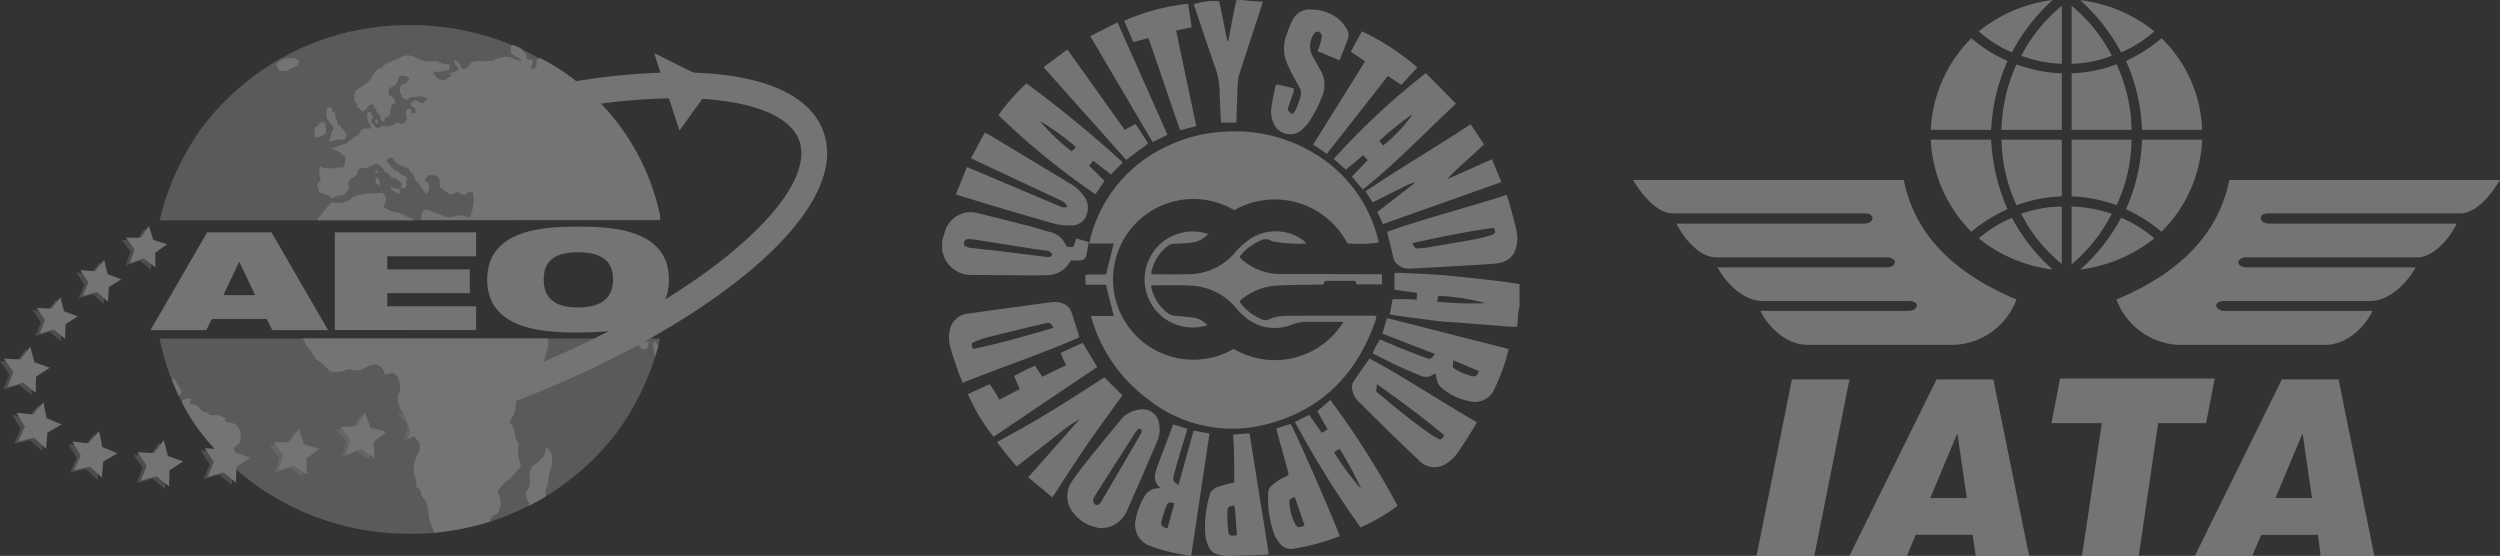 <svg xmlns="http://www.w3.org/2000/svg" viewBox="0 0 242.001 53.805"><rect x="0" y="0" width="242.001" height="53.805" fill="#333333" stroke="none"/><defs><clipPath id="a"><path d="M19.587 12.3a25.36 25.36 0 00-4.136 9.032l48.451-.01a24.731 24.731 0 00-3.338-8.193 25.452 25.452 0 00-20.887-10.7 24.966 24.966 0 00-20.09 9.871" fill="none"/></clipPath><clipPath id="b"><path d="M36.894 18.662c-.187.059-1.221.039-1.5.1s-1.123.128-1.31.384-.857.453-.886.492a3.716 3.716 0 01-.65-.03c-.059 0-.443.01-.512.01s-.118.2-.118.2a2 2 0 00-.4.4c-.128.226-.8 1.014-.8 1.014l.03.089h9.375l-.433-.236a1.033 1.033 0 01-.492-.256 2.609 2.609 0 00-.995-.286 3.942 3.942 0 01-.906-.394c-.246-.1-.158-.246-.069-.4a.778.778 0 00.128-.581c-.069-.167-.227-.5-.4-.5h-.062m.965-.492a.466.466 0 00.03.266c.128.03.256.03.325.128s.187.1.286.128.1.227.167.039.069-.217.03-.345.059-.089-.138-.128-.187-.03-.345-.059a2.816 2.816 0 00-.3-.079.128.128 0 00-.059.049m-1.487-.936c-.01.059 0 .187 0 .315s.01.226.138.266.286.315.246.039a.834.834 0 01-.01-.394c.01-.089-.059-.089-.118-.128-.039-.03-.138-.167-.207-.167-.02 0-.039.02-.049.069m-.039-.611c0 .138.089.138.089.138.069-.1.286-.158.089-.217-.089-.02-.128-.039-.148-.039-.039 0-.03.03-.03.118m-5.219-4.8a.608.608 0 00-.266.158c-.02.148-.02.246-.266.3s-.187.374-.079.473-.227.414.059.512a.974.974 0 00.719-.187c.148-.118.345-.1.286-.453a3.222 3.222 0 01-.059-.65c0-.089-.148-.158-.3-.158h-.094m5.3-.217c-.089.059-.158.089-.089.226s.227.246.227.128c.01-.345-.03-.433-.069-.433s-.069.079-.069.079m-4.619-1.216c-.138.079-.187.266-.207.64a.887.887 0 00.187.66c.1.128.7.719.532.857a.589.589 0 00-.266.492.652.652 0 01-.128.433c-.1.148.039.286.148.207a2.981 2.981 0 01.551-.187l.719.039.246-.453a1.238 1.238 0 00-.286-.453c-.187-.167-.394-.532-.473-.571s-.167.059-.167-.227-.246-.394-.207-.867c.01-.1-.059-.089-.118-.079s-.138.02-.138-.079c-.01-.374-.167-.433-.276-.433a.366.366 0 00-.118.02m-4.057-4.737a1.68 1.68 0 00-.551.187c-.1.059-.384.286-.384.286a1.12 1.12 0 00-.039.3c.02.059.059-.039.167.187s0 .227.187.246a3.575 3.575 0 00.414.02 1.1 1.1 0 00.374-.1c.1-.039.591-.305.591-.305s.345-.079.364-.246.148-.364 0-.414-.266-.187-.453-.187c-.1 0-.207-.01-.325-.01a2.211 2.211 0 00-.345.03m21.695-.876c.039.345-.079.414.66.778s.374.325.1.3a5.311 5.311 0 01-.837-.325 2.616 2.616 0 00-1.451.237c-.167.187-.64.128-.906.167-.1.01-.256 0-.433 0a1.929 1.929 0 00-.817.059c-.3.148-.473.591-.7.66s-.266-.02-.345-.02-.187-.4-.187-.4a.8.8 0 00-.414-.364c-.325-.128-.02.364.02.453s.187.167.246.226-.02.266-.02.266l-.286.118-.66.246.384.1-.286.187-.4.3h-.433l-.433-.286-.3-.374.079-.187.473.059 1.044-.207-.039-.512s-.433-.059-.532-.059a1.834 1.834 0 01-.394-.148l-.3-.118-.945.039a3.222 3.222 0 01-1-.364 1.557 1.557 0 00-1.024-.227 1.28 1.28 0 00-.65.246 2.778 2.778 0 00-.591.266c-.1.1-.679.226-.867.433a.9.9 0 01-.512.345c-.227.059-.611.66-.758.926a2.224 2.224 0 01-.492.532l-.571.364-.414.266a1.83 1.83 0 00-.138.492s.03.286.03.414 0 .158.128.286.059.039.118.384c.039.227.03.187.059.138a.072.072 0 01.079-.039c.128.03.039.059.217.246s.167.118.325.039.118-.069.3-.315.118-.138.286-.256.167-.039.276 0 .01.158.118.266a3.007 3.007 0 01.2.3c.118.158.039.128.118.246s.1.1.227.2.03.246.039.364.138.2.3.226.1-.217.118-.266a.2.2 0 01.207-.148c.128 0 .2-.039.276-.246a2.744 2.744 0 00.089-.5c.03-.158.01-.266.089-.345s.138-.217.325-.256 0-.167-.01-.217-.1-.227-.1-.266-.158-.089-.364-.276-.1-.167-.118-.355a.489.489 0 01.059-.3c.03-.089.118-.059.227-.148s.118-.069.315-.158.059-.128.148-.217.089-.128.128-.276a.741.741 0 00.039-.256c0-.069.128-.128.256-.167a1.226 1.226 0 01.423.01.455.455 0 01.384.3c.069.2-.256.069-.217.276s-.187.069-.453.217-.158.158-.167.217a1.522 1.522 0 00-.089.345.389.389 0 00.128.364c.158.187-.059.315.227.453s.118.089.256.118.227-.03.355-.167c.079-.089.059-.069.059-.049s0 .03.03.01a3.863 3.863 0 01.443-.059 3.186 3.186 0 01.414-.039 1.022 1.022 0 01.611.158c.315.158-.03.2-.2.394s-.286.01-.414-.01-.3-.217-.384-.217-.167.158-.355.226-.1.3-.03.355a.961.961 0 00.3.217c.118.03.1.138.118.325s-.217.158-.345.158-.089-.4-.128-.414-.384.03-.414.138a.837.837 0 00-.059.453c.039.226.039.118.069.325s-.069.325-.266.492-.473-.03-.473-.03a.547.547 0 00-.355.059 2.126 2.126 0 01-.423.2c-.187.069-.256.118-.374.1s-.3-.128-.394-.089a2.508 2.508 0 01-.512.217c-.158.01-.167-.059-.325-.256s-.217-.167-.276-.286a.358.358 0 01.069-.384c.1-.128.089-.227-.01-.266s-.1-.217-.1-.345-.217-.03-.325.069-.089.1-.059.286-.03.138 0 .266.059.374.2.473.128.187.158.355-.1.128-.345.128a1.074 1.074 0 00-.453.059c-.128.049-.286.345-.354.5s-.355.217-.473.3a4.175 4.175 0 00-.542.423.9.9 0 01-.512.266c-.1.01-.512.217-.906.3s-.187.089.256.286.345.246.473.3.158.138.3.256.069.128.069.325a1.466 1.466 0 01-.118.63c-.089.158-.158.128-.3.138h-.177a.484.484 0 00-.286.03 2.747 2.747 0 01-.886.039c-.473 0-.315-.069-.551-.128s-.138.069-.158.158a1.566 1.566 0 00-.03.473 2.842 2.842 0 00.089.325.522.522 0 01-.138.542c-.138.158-.217.286-.069.414s.039.158.069.384.01.2.167.2a1.046 1.046 0 01.423.128 1.067 1.067 0 00.286.089c.1.01.227.167.4.3s.167-.089.3-.167a1.073 1.073 0 01.473-.1 1.213 1.213 0 00.384-.039c.039-.039.3-.3.423-.453s.01-.2.01-.394.01-.246.01-.384.059-.1.158-.256.069-.148.227-.167.138-.138.266-.167.217-.286.217-.345a.571.571 0 01.089-.3c.069-.138.217-.089.345-.128a.411.411 0 01.217-.02h.138c.148-.01.187.01.246-.069s.167-.069.394-.187.118-.1.315-.128.128 0 .355.118.118.118.286.227.138.217.256.384.187.128.364.246.158.059.227.256.138.1.423.158.1.148.227.2a.884.884 0 01.355.227c.158.158.01.167.01.3a1.376 1.376 0 01-.03.256l.315-.059c.158-.03.158-.118.2-.187a.325.325 0 000-.256c-.03-.089-.03-.286.059-.315s.069-.158-.039-.246a.816.816 0 00-.4-.217c-.128 0-.355-.3-.522-.414s-.158-.118-.256-.089-.246-.3-.62-.67.345-.611.443-.512.286.414.443.551a2.715 2.715 0 00.867.364c.512.187.158.3.5.522s.227.394.355.611a1.425 1.425 0 00.217.3 2.865 2.865 0 01.443.6c.089.227.2.118.325.364s.256.1.325-.059a1.841 1.841 0 00.069-.581c0-.118-.158-.276-.354-.4s.226-.571.315-.581.522 0 .6 0a1.92 1.92 0 01.384.2l.089.453-.03.2.069.315.325.256a2.887 2.887 0 01.522.364c.01.064.473 0 .473 0s.187-.1.2-.138.217-.03.217-.03l.207.2.423.069a3.926 3.926 0 01.473-.315c.039 0 .315.069.315.069a2.041 2.041 0 01.069.837 4.126 4.126 0 01-.3 1.438c-.187.325-.64-.01-.807-.059a4.684 4.684 0 00-.995.187 1.2 1.2 0 01-.67-.089 4.227 4.227 0 00-.758-.256c-.227-.059-.8-.364-.906-.364s-.384.03-.423.1-.246.3-.2.423a2.286 2.286 0 010 .453h23.2A22.314 22.314 0 0052.274 5.61c-.187.089-.394.227-.354.384a.491.491 0 01-.27.641.358.358 0 01-.055.019c-.325.118-.187-.207-.039-.532s-.167-.384-.433-.364-.1-.286-.187-.473a2.786 2.786 0 00-.581-.64 14.303 14.303 0 00-.709-.3c-.2.108-.217.256-.187.492" fill="none"/></clipPath><clipPath id="c"><path fill="none" d="M11.788 22.099h3.998v3.998h-3.998z"/></clipPath><clipPath id="d"><path fill="none" d="M7.386 25.388h3.949v4.028H7.386z"/></clipPath><clipPath id="e"><path fill="none" d="M3.161 28.993H7.13v4.028H3.161z"/></clipPath><clipPath id="f"><path fill="none" d="M0 33.779h4.422v4.481H0z"/></clipPath><clipPath id="g"><path fill="none" d="M1.201 39.165h4.363v4.5H1.201z"/></clipPath><clipPath id="h"><path fill="none" d="M6.598 41.952h4.363v4.5H6.598z"/></clipPath><clipPath id="i"><path fill="none" d="M12.92 42.839h4.422v4.481H12.92z"/></clipPath><clipPath id="j"><path fill="none" d="M19.42 42.474h4.412v4.481H19.42z"/></clipPath><clipPath id="k"><path fill="none" d="M26.077 41.736h4.461v4.441h-4.461z"/></clipPath><clipPath id="l"><path fill="none" d="M32.518 40.16h4.481v4.412h-4.481z"/></clipPath><clipPath id="m"><path fill="none" d="M38.476 38.545h4.491v4.402h-4.491z"/></clipPath><clipPath id="n"><path fill="none" d="M91.202.001h55.89v53.804h-55.89z"/></clipPath></defs><g opacity=".32"><path d="M54.449 10.646l-.463-2.462A63.312 63.312 0 0165.9 7l-.02 2.5a60.785 60.785 0 00-11.433 1.142" fill="#fff"/><g clip-path="url(#a)" opacity=".6"><path fill="#fff" d="M15.451 2.433h48.451v18.898H15.451z"/></g><path d="M63.9 32.764a25.365 25.365 0 01-4.134 9.036 25.017 25.017 0 01-20.1 9.868 25.466 25.466 0 01-20.887-10.7 24.513 24.513 0 01-3.338-8.19z" fill="#fff" opacity=".6"/><path d="M17.135 37.127c-.059-.079-.207-.364-.207-.364l-.335-.168c.217.591.453 1.172.709 1.733a3.142 3.142 0 00.286-.335c.02-.059-.059-.207-.059-.207s-.335-.581-.394-.66m5.652 3.911a7.283 7.283 0 01-.886-.227c-.246-.1-.039-.187-.02-.246a1.673 1.673 0 00-.739-.364 5.465 5.465 0 01-.778-.02c-.246-.039-.128-.207-.286-.246a1.985 1.985 0 01-.492-.118c-.059-.059-.453-.512-.453-.512l-.453-.187h-.3s.039-.246.079-.453-.286-.079-.286-.079l-.453.1-.089.286a17.888 17.888 0 001.182 2.009 23.224 23.224 0 003.033 3.555 3.55 3.55 0 00.315-.561 7.233 7.233 0 01.571-.7l.512-.453s.059-.611.079-.7a2.373 2.373 0 00-.128-.532 3.488 3.488 0 00-.4-.551m29.251-3.744c0-.079.414-1.329.433-1.408s.1-.6.118-.719.187-.62.207-.739.266-.926.266-.985-.01-.512-.02-.68H29.307l.02.069a2.3 2.3 0 01.286.512c.039.167.414.512.453.591s.325.551.325.551a2.074 2.074 0 00.345.374 4.283 4.283 0 01.778.65 4.328 4.328 0 00.512.492l.453.02a6.589 6.589 0 00.7-.1c.1-.039.591-.266.876-.148a1.618 1.618 0 00.778.059c.1-.02.64-.286.876-.394a1.643 1.643 0 01.7-.148 1.133 1.133 0 01.66.473c.246.384.02.532.4.453s.492-.187.758 0a1.068 1.068 0 01.364.453s.128.7.128.8a.827.827 0 01-.079.571 1.135 1.135 0 00-.148.65 2.651 2.651 0 00.167.571c.039.1.059.414.158.453s.118.128.266.374a4.829 4.829 0 01.3.7 3.742 3.742 0 00.3.778c.187.325.364.65.414.719s.492.453.512.611a4.065 4.065 0 01.02.68c-.02.1-.325.611-.364.719a4.408 4.408 0 00-.227.837c.02.118.039.758.079.886l.207.66s-.167.394.138.571.266.473.325.66a3.033 3.033 0 00.414.591c.039.059.227.739.227.739s.167 1.29.207 1.349a4.448 4.448 0 01.325.758 1.986 1.986 0 01.03.217 25.918 25.918 0 005.426-1.073V50.4l.286-.512.325-.1s.227-.167.246-.226.079-.345.079-.345l.138-.4-.118-.758-.138-.246-.02-.364.571-.679a4.84 4.84 0 00.68-.512c.1-.128.611-.7.611-.7l.345-.414-.246-.945s-.039-.7-.02-.758.079-.512-.02-.591a.94.94 0 01-.226-.453c0-.1-.128-.66-.128-.66a2.622 2.622 0 00-.187-.552 2.685 2.685 0 01-.266-.345s.325-.571.364-.62a3.306 3.306 0 00.227-.817c0-.187.02-.571.02-.571a3.528 3.528 0 00.571-.4c.03-.089 1.526-1.054 1.526-1.133m1.408 6.77c.03-.118-.256-.394-.256-.483s-.315-.227-.315-.227l-.2.768-.512.542-.68.512s-.2.453-.227.542a2.168 2.168 0 00.03.483l.029.6-.118.423-.286.423v.483s.2.345.256.453a.99.99 0 01.059.345v.01a23.041 23.041 0 001.605-.886c-.01-.207-.02-.463-.02-.571a2.443 2.443 0 01.256-.68s.029-.65.059-.768.2-.68.227-.8.118-.423.118-.423a5.492 5.492 0 01-.03-.748m10.05-10.919c-.059-.2-.138 0-.226.03s0 .423 0 .512c0 .069.118.63.158.817.108-.354.217-.7.315-1.054a.563.563 0 01-.246-.3m-1.79.133l.315.424.483.148.256-.315v-.423l-.542-.148z" fill="#fff"/><g clip-path="url(#b)"><path fill="#fff" d="M26.747 4.382h37.156V21.33H26.747z"/></g><path d="M41.794 41.568l-.709-2.4c1.97-.581 3.959-1.241 5.928-1.95C56.359 33.84 64.69 29.4 70.471 24.711c5.357-4.343 7.868-8.39 6.894-11.1-.926-2.57-5.111-4.067-11.483-4.116L65.9 7c7.7.059 12.477 2.048 13.817 5.771 1.379 3.821-1.339 8.755-7.672 13.9-6 4.865-14.585 9.454-24.186 12.92a120.151 120.151 0 01-6.066 1.989" fill="#fff"/><path d="M65.773 12.641l-2.452-7.5L69.1 8.017z" fill="#fff"/><g opacity=".4"><g clip-path="url(#c)"><path d="M14.023 22.1l-.823 1.151-1.408-.02.847 1.133-.467 1.336 1.339-.453 1.133.847-.01-1.408 1.152-.817-1.349-.423z" fill="#fff"/></g><g clip-path="url(#d)"><path d="M9.681 25.388l-.886 1.1-1.408-.118.768 1.192-.542 1.31 1.369-.372 1.073.916.079-1.408 1.2-.739-1.32-.512z" fill="#fff"/></g><g clip-path="url(#e)"><path d="M4.579 30.116l-1.418-.089.8 1.172-.512 1.32 1.359-.394 1.093.9.039-1.408 1.192-.768-1.332-.483-.355-1.359z" fill="#fff"/></g><g clip-path="url(#f)"><path d="M2.531 33.779l-.955 1.241L0 34.941l.9 1.3-.571 1.467 1.507-.443 1.231.985.039-1.576 1.32-.857-1.487-.517z" fill="#fff"/></g><g clip-path="url(#g)"><path d="M3.791 39.165l-1.024 1.192L1.2 40.18l.808 1.349-.64 1.438L2.9 42.6l1.162 1.064L4.2 42.1l1.369-.788-1.453-.612z" fill="#fff"/></g><g clip-path="url(#h)"><path d="M9.2 41.952l-1.036 1.192-1.564-.167.817 1.339-.65 1.438L8.3 45.4l1.162 1.054.128-1.566 1.369-.778-1.447-.61z" fill="#fff"/></g><g clip-path="url(#i)"><path d="M15.451 42.839L14.5 44.09 12.92 44l.886 1.3-.561 1.467 1.507-.443 1.221.995.039-1.576 1.329-.847-1.487-.532z" fill="#fff"/></g><g clip-path="url(#j)"><path d="M21.961 42.474l-.975 1.241-1.566-.108.876 1.31-.581 1.467 1.507-.433 1.221 1 .059-1.566 1.329-.847L22.354 44z" fill="#fff"/></g><g clip-path="url(#k)"><path d="M28.539 41.736l-.886 1.3h-1.576l.955 1.251-.483 1.5 1.477-.532 1.28.926-.039-1.576 1.27-.926-1.507-.443z" fill="#fff"/></g><g clip-path="url(#l)"><path d="M34.931 40.16l-.847 1.329-1.566.069 1 1.211-.433 1.517 1.467-.591 1.3.876-.1-1.566 1.241-.975-1.526-.394z" fill="#fff"/></g><g clip-path="url(#m)"><path d="M40.869 38.545l-.827 1.339-1.566.079 1.014 1.2-.4 1.517 1.448-.6 1.32.857-.118-1.566 1.231-.985-1.536-.374z" fill="#fff"/></g></g><path d="M20.05 22.493h6.234l5.475 9.464h-5.406l-.542-1.083h-5.3l-.542 1.083h-5.4zm3.132 2.866h-.039l-1.517 3.21h3.063zm9.227-2.866h13.679v2.314h-8.6v1.27h7.987v2.3h-7.987v1.27h8.6v2.3H32.409zm23.546-.551c3.082 0 8.794.158 8.794 5.121s-5.712 5.121-8.794 5.121-8.794-.158-8.794-5.121 5.712-5.121 8.794-5.121m0 7.819c2.068 0 3.388-.768 3.388-2.708s-1.32-2.629-3.388-2.629-3.319.68-3.319 2.629 1.251 2.708 3.319 2.708M13.6 23.025l.817-1.152.414 1.349 1.349.423-1.152.817.02 1.408-1.133-.847-1.339.453.453-1.339L12.182 23zm-4.412 3.23l.9-1.093.325 1.369 1.32.512-1.2.739-.079 1.408-1.074-.916-1.369.364.542-1.3-.773-1.191zm-4.215 3.634l.867-1.123.36 1.369 1.329.483-1.182.758-.049 1.418-1.093-.9-1.359.394.512-1.32-.793-1.168zM1.97 34.794l.955-1.241.414 1.517 1.477.522-1.322.861-.039 1.576-1.221-.985-1.507.443.561-1.467-.9-1.3zm1.191 5.337L4.2 38.939l.315 1.536 1.448.611-1.369.778-.133 1.576L3.3 42.376l-1.536.364.65-1.438-.817-1.349zm5.397 2.787l1.034-1.192.315 1.546 1.457.611-1.369.778-.138 1.566L8.7 45.173l-1.536.355.65-1.438L7 42.741zm6.332.946l.965-1.251.4 1.526 1.477.522-1.32.857-.049 1.576-1.221-1-1.507.443.571-1.467-.9-1.3zm6.5-.385l.975-1.231.384 1.526 1.477.542-1.329.847-.059 1.566-1.211-1-1.517.433.581-1.467-.876-1.31zm6.657-.669l.886-1.3.492 1.5 1.507.443-1.27.926.039 1.576-1.27-.926-1.487.532.483-1.5-.956-1.251zm6.441-1.546l.837-1.329.551 1.477 1.517.394-1.231.975.1 1.566-1.31-.876-1.458.581.423-1.507-1-1.211zm5.958-1.606l.827-1.349.561 1.477 1.526.374-1.221.985.118 1.566-1.32-.857-1.457.6.414-1.526-1.024-1.192zM170.036 53.8l3.423-17.077h5.57l-3.4 17.077zm16.806-5.589h3.542l-.909-6.266-2.63 6.266zm-7.813 5.589l8.432-17.077h5.493l3.462 17.077h-5.164l-.309-2.031h-5.493l-.866 2.031zm22.512 0l1.915-12.842h-4.872l.832-4.313h14.968l-.832 4.313h-4.642L207.034 53.8zm18.721-5.589h3.538l-.909-6.266zm-7.794 5.589l8.416-17.073h5.49l3.461 17.073h-5.2l-.251-2.027h-5.495l-.87 2.031zM242 17.426h-26.2c-.967 4.8-4.293 8.8-10.927 11.565a6.749 6.749 0 006 4.39h14.21c2.166 0 3.887-1.818 4.584-3.288h-14.453c-.89-.155-.928-.87-.039-.948h14.2c1.837 0 3.5-1.567 4.468-3.268H217.3c-.832-.135-.832-.832 0-.967h16.671c1.683 0 3.21-1.953 3.849-3.268h-18.3c-.909-.116-.909-.967 0-.986h18.629c1.451 0 2.862-1.586 3.849-3.23zm-83.916 0h26.206c.948 4.8 4.293 8.8 10.908 11.565a6.749 6.749 0 01-6 4.39H175c-2.166 0-3.887-1.818-4.584-3.288h14.454c.87-.155.928-.87.039-.948h-14.215c-1.837 0-3.5-1.567-4.448-3.268H182.8c.832-.135.832-.832 0-.967h-16.671c-1.683 0-3.21-1.953-3.849-3.268h18.3c.909-.116.909-.967 0-.986h-18.628c-1.468 0-2.882-1.586-3.868-3.23zm33.458-14.389a11.706 11.706 0 003.21 2.031A18.277 18.277 0 01198.7 0a14.159 14.159 0 00-7.158 3.037zm-4.642 9.535h5.841a18.731 18.731 0 011.586-6.672 14.054 14.054 0 01-3.5-2.2 13.392 13.392 0 00-3.926 8.877zM199.584 7.1v5.473h-5.837A16.149 16.149 0 01195.2 6.23a14.15 14.15 0 004.384.87zm8.954-4.061a11.721 11.721 0 01-3.21 2.031 18.333 18.333 0 00-3.961-5.05 13.964 13.964 0 017.175 3.017zm4.622 9.535h-5.817A17.827 17.827 0 00205.8 5.9a14.908 14.908 0 003.443-2.2 13.033 13.033 0 013.926 8.877zM200.535 7.1v5.473h5.8a15.441 15.441 0 00-1.451-6.346 14.034 14.034 0 01-4.349.873zm-8.993 15.973a12.667 12.667 0 013.21-1.992 18.161 18.161 0 003.945 5.009 14.159 14.159 0 01-7.156-3.017zM186.9 13.52h5.841a19.054 19.054 0 001.586 6.73 14.578 14.578 0 00-3.5 2.185 13.508 13.508 0 01-3.926-8.916zm12.684 5.492V13.52h-5.837a15.772 15.772 0 001.451 6.344 14.133 14.133 0 014.39-.851zm8.954 4.061a11.923 11.923 0 00-3.21-1.992 17.87 17.87 0 01-3.965 5.009 14.3 14.3 0 007.175-3.017zm4.622-9.554h-5.817a17.751 17.751 0 01-1.547 6.73 15.46 15.46 0 013.443 2.185 13.308 13.308 0 003.926-8.916zm-12.625 5.493V13.52h5.8a15.294 15.294 0 01-1.451 6.343 14.009 14.009 0 00-4.352-.851zm-.951-18.45a15.343 15.343 0 00-3.922 4.838 12.43 12.43 0 003.926.774V.562zm.948 0a15.107 15.107 0 013.891 4.838 11.4 11.4 0 01-3.887.774V.562zm-.948 24.987a14.784 14.784 0 01-3.926-4.854 11.814 11.814 0 013.926-.7v5.554zm.948.039a15.773 15.773 0 003.887-4.893 12.87 12.87 0 00-3.887-.7v5.593z" fill="#fff"/><g clip-path="url(#n)" fill="#fff"><path d="M91.2 23.362c.077-.275.141-.554.233-.824a2.646 2.646 0 011.953-1.938 2.6 2.6 0 011.124 0c1.831.436 3.653.909 5.475 1.379.543.14 1.071.343 1.618.464a2.193 2.193 0 011.527 1.2c.042.079.1.152.162.257h.6l.3-.818 1.206.353c-.076.411-.135.8-.221 1.184-.1.447-.264.573-.712.593-.127.006-.254 0-.382 0h-.423c-.034.05-.079.108-.115.17a2.5 2.5 0 01-2.217 1.253c-1.034.041-2.071.012-3.106.008q-2.072-.009-4.142-.028a2.8 2.8 0 01-2.071-.822 2.446 2.446 0 01-.7-1.206 1.237 1.237 0 00-.107-.241zm2.1.353a1.215 1.215 0 00.79.291c1.042.127 2.086.229 3.128.354 1.365.164 2.729.342 4.094.512.226.028.442.02.544-.261a.756.756 0 00-.672-.368c-.358-.05-.719-.084-1.076-.14-1.751-.275-3.5-.556-5.252-.831a8.793 8.793 0 00-1.023-.126c-.392-.016-.514.132-.533.569m53.792 5.977a2.884 2.884 0 00-.1.41c-.047.487-.081.976-.124 1.508a4.112 4.112 0 01-.43.02 55.204 55.204 0 01-1.3-.091l-3.8-.3c-.616-.047-1.235-.061-1.847-.132-1.3-.15-2.589-.325-3.882-.495-.339-.045-.675-.11-1.079-.177l.274-1.467a19.905 19.905 0 012.33.043l.038-.658-2.183-.313v-1.6a2.363 2.363 0 01.356-.029c1.415.066 2.833.1 4.243.216 1.788.15 3.571.363 5.354.565.72.082 1.434.207 2.151.313zM139.1 29.2a32.052 32.052 0 004.678.144 19.933 19.933 0 00-4.547-.7l-.13.561M120.239 0c.337.037.674.082 1.012.109.3.024.609.03.986.047-.083.281-.143.5-.214.722-.686 2.1-1.379 4.2-2.056 6.308a3.527 3.527 0 00-.151.906c-.055 1.179-.088 2.36-.132 3.54-.008.08-.02.16-.036.239h-1.409a.577.577 0 01-.059-.156c-.045-.943-.1-1.886-.123-2.83a7.416 7.416 0 00-.4-2.291c-.7-1.983-1.357-3.981-2.031-5.973l-.065-.2a5.906 5.906 0 012.46-.3l.787 3.838h.093c.194-1.018.384-2.036.583-3.053.059-.3.14-.6.211-.894zm9.809 31.15c-1.21 0-2.354.009-3.5 0a3.964 3.964 0 00-1.477.264 4.406 4.406 0 01-4.718-.876 5.872 5.872 0 01-.647-.663 6.057 6.057 0 00-4.445-2.226c-1.2-.073-2.4-.028-3.6-.033a1.438 1.438 0 00-.234.043 4.063 4.063 0 001.828 2.793 1.353 1.353 0 00.571.114c.63.072 1.264.113 1.89.211a2.293 2.293 0 011.156.7 4.648 4.648 0 11.074-8.824 2.631 2.631 0 01-1.6.834 14.309 14.309 0 01-1.576.1 1.221 1.221 0 00-.84.31 4.124 4.124 0 00-1.491 2.589c.052.025.1.068.147.068 1.255 0 2.51.023 3.764-.018a5.928 5.928 0 004.221-2.109 7.423 7.423 0 011.5-1.336 4.5 4.5 0 015.117.2 3.315 3.315 0 01.278.278 13.225 13.225 0 01-3.11-.174.936.936 0 01-.31-.094 1.042 1.042 0 00-1.086.014 4.95 4.95 0 00-1.978 1.55 3.684 3.684 0 00.3.312 5.678 5.678 0 003.708 1.352q4.584 0 9.168.015h.614v.98h-2.453l-.141-.338h-2.9l-.206.366h-.572c-1.344.028-2.692.015-4.032.1a5.844 5.844 0 00-3.367 1.4.85.85 0 00-.111.156 4.771 4.771 0 002.294 1.748.746.746 0 00.516-.029 4 4 0 011.748-.353c2.8-.019 5.6-.011 8.4-.011a2.517 2.517 0 01.3.042 4.271 4.271 0 01-.1.431c-1.815 5.239-5.308 8.76-10.737 10.082a13.107 13.107 0 01-11.4-2.563 14.883 14.883 0 01-5.241-7.4c-.055-.169-.1-.342-.163-.568h2.2l-.75-3.022H105.1l-.048-.938c.71-.138 1.4 0 2.025-.083l.729-2.979h-2.354c.049-.243.074-.419.121-.588a13.47 13.47 0 017.585-8.906 14.4 14.4 0 015.41-1.323 14.691 14.691 0 018.318 1.905 13.5 13.5 0 016.551 8.661.7.7 0 010 .159 11.766 11.766 0 01-3.017.073 7.93 7.93 0 00-10.708-3.329c-.079.042-.157.085-.235.129a7.778 7.778 0 10-.055 13.425 7.819 7.819 0 0010.627-2.61m2.521 3.545c3.535 1.9 6.868 4.144 10.374 6.154a1.926 1.926 0 01-.126.309c-.575.9-1.128 1.823-1.744 2.7a3.939 3.939 0 01-1.01.972 2.064 2.064 0 01-2.695-.26 294.86 294.86 0 01-3.418-3.291c-.833-.812-1.649-1.642-2.478-2.46a2.032 2.032 0 01-.575-1.086 1.133 1.133 0 01.17-.882c.472-.707.972-1.4 1.5-2.154m7.234 7.428c-2.086-1.757-4.248-3.332-6.509-4.943l-.083.707c.122.1.249.2.375.308 1.62 1.348 3.243 2.691 4.987 3.878.265.18.558.32.821.468a1.288 1.288 0 00.23-.148 2.216 2.216 0 00.179-.27m-46.608-5.075c-.158-.392-.3-.7-.409-1.025-.3-.874-.63-1.741-.849-2.635a3.415 3.415 0 01.008-1.448 1.966 1.966 0 011.787-1.592c1.628-.25 3.262-.458 4.894-.682 1-.138 2.008-.285 3.015-.4a2.387 2.387 0 011.283.109 1.373 1.373 0 01.8.839c.239.74.471 1.482.706 2.223.016.05.029.1.059.2-3.682 1.62-7.5 2.868-11.3 4.41m8.8-5.322c-.321-.519-.358-.551-.847-.435-1.831.435-3.66.874-5.486 1.33a9.083 9.083 0 00-1.283.442c-.372.155-.385.26-.178.7 2.614-.533 5.179-1.286 7.794-2.041m43.86-12.868c.112.351.221.655.3.967.231.856.487 1.707.661 2.575a3.362 3.362 0 010 1.348c-.252 1.15-.9 1.688-2.33 1.785q-1.9.128-3.8.238c-1.377.079-2.754.147-4.131.219a1.7 1.7 0 01-1.046-.231 1.388 1.388 0 01-.661-.945c-.152-.779-.365-1.546-.569-2.383 3.783-1.341 7.7-2.32 11.569-3.572m-1.225 3.182c-2.674.367-5.283.909-7.9 1.487.221.5.279.537.687.5.2-.017.4-.018.6-.051 1.64-.28 3.282-.555 4.918-.855a11.243 11.243 0 001.468-.387c.381-.125.4-.238.228-.7m-52.09-3.214l1.066-2.658c.42.172.817.33 1.21.5l7.566 3.2c.286.12.576.315.956.137a1.217 1.217 0 00-.713-.64q-3.424-1.609-6.85-3.214l-1.77-.835 1.328-2.476a3.006 3.006 0 01.34.147q4.058 2.443 8.113 4.894A3.979 3.979 0 01105 19.1a1.8 1.8 0 01.226 1.563 1.516 1.516 0 01-1.471 1.161 6.235 6.235 0 01-2.093-.281 555.263 555.263 0 01-5.528-1.62c-1.18-.351-2.355-.717-3.6-1.1m49.831-6.795l1.289 1.942c-1.186 1.16-2.462 2.178-3.593 3.389l4.361-1.947.909 2.214-11.46 4.066-.55-1.171 3.706-2.866a4.216 4.216 0 00-1.386.556c-.462.213-.912.452-1.367.678l-1.408.7-.674-1.069c3.338-2.262 6.792-4.267 10.171-6.489M106.4 51.117a7.905 7.905 0 01-.99-.29 3.6 3.6 0 01-1.486-1.164 2.5 2.5 0 01-.115-3.131c.408-.6.845-1.183 1.3-1.749 1.08-1.345 2.161-2.69 3.275-4.007a2.805 2.805 0 012.3-1.151 1.559 1.559 0 011.469 1.163 2.935 2.935 0 01-.176 2.02q-1.439 3.38-2.932 6.735a2.713 2.713 0 01-2.644 1.575m3.928-9.635c-.339.128-.457.432-.618.683q-1.633 2.537-3.25 5.083c-.185.29-.375.578-.545.877-.189.331-.137.515.183.771.323-.012.454-.257.592-.493l2.963-5.067q.384-.657.762-1.317c.1-.177.2-.362-.086-.538m35.718-7.694c-.173.6-.3 1.167-.5 1.706a20.945 20.945 0 01-.913 2.209 2.043 2.043 0 01-2.424 1.123 5.629 5.629 0 01-2.749-1.364 1.305 1.305 0 01-.333-.544 5.527 5.527 0 01-.162-.775c-.1.051-.2.09-.282.141a1.225 1.225 0 01-1.149.095c-.687-.286-1.375-.57-2.048-.885-.87-.407-1.725-.844-2.616-1.282a7.282 7.282 0 01.711-1.354c.663.278 1.306.558 1.956.819a85.58 85.58 0 002.434.946c.493.181.564.138.926-.362l-5.076-1.967.431-1.509 11.791 3m-5.374 1.092l-.035.7a5.2 5.2 0 001.8.809c.423.109.506.054.722-.464l-2.485-1.041m-33.773 1.65l1.749 1.735c-1.165 1.625-2.351 3.226-3.478 4.868s-2.177 3.3-3.3 5.011L99.533 46.2l4.975-5.618a12.409 12.409 0 00-2.054 1.433c-.663.508-1.318 1.026-1.977 1.538s-1.345 1.042-2.06 1.6c-.687-.753-1.28-1.538-1.909-2.358 1.22-.68 2.4-1.313 3.555-1.988s2.3-1.387 3.438-2.1 2.259-1.444 3.4-2.175m8.409 17.273a20.064 20.064 0 01-3.416-.75c-.24-.082-.477-.173-.711-.269a2.174 2.174 0 01-1.254-2.458 6.525 6.525 0 01.858-2.274 1.512 1.512 0 011.177-.777l.349-.045c-.736-.647-.55-1.358-.277-2.081.5-1.338 1-2.679 1.527-4.073l1.385.43c-.307 1.011-.607 1.978-.895 2.949q-.233.782-.431 1.572c-.119.478-.062.584.46.916l1.457-5.263 1.54.287-1.77 11.831m-1.63-5.082c-.514-.134-.625-.113-.779.275a12.051 12.051 0 00-.462 1.439c-.106.415.07.613.576.712l.665-2.426m27.262-38.686c-3.034 2.829-5.82 5.771-9.024 8.317l-1.051-1.257 1.526-1.592-.428-.476-1.686 1.4-1.172-1.039a70.215 70.215 0 018.915-8.306l2.919 2.956m-4.188 1.009a27.891 27.891 0 00-3.237 2.6l.375.437a13.935 13.935 0 002.861-3.042m-28.06 4.684l-1.142 1.166-1.722-1.327-.406.47 1.5 1.484-.887 1.289a71.485 71.485 0 01-9.384-7.656 19.69 19.69 0 012.715-3.081 116.335 116.335 0 019.32 7.654m-8.03-4.013a19.828 19.828 0 003.065 2.933 1.874 1.874 0 00.2-.155c.076-.073.139-.159.227-.261a24.678 24.678 0 00-3.5-2.516m27.305 30.19l.554-.33-.982-1.77 1.251-1.089a83.426 83.426 0 016.512 10.254 17.543 17.543 0 01-3.588 2.086 96.189 96.189 0 01-6.352-10.2l1.389-.69 1.217 1.739m3.809 5.424a30.792 30.792 0 00-2.1-3.888l-.519.35a24.562 24.562 0 002.615 3.538m-2.093-41.492l-2.13-.881c.073-.191.14-.338.186-.491a8.044 8.044 0 00.226-.839.5.5 0 00-.277-.543.424.424 0 00-.526.28 2.062 2.062 0 00-.065 2.119c.264.412.472.859.718 1.283a2.74 2.74 0 01.208 2.506 12.016 12.016 0 01-1.44 2.734 4.42 4.42 0 01-.782.746 1.755 1.755 0 01-2.287-.427 2.679 2.679 0 01-.4-2.027c.071-.628.225-1.247.348-1.869a1.161 1.161 0 01.117-.237 12.1 12.1 0 011.693.387 2.072 2.072 0 01-.05.376c-.144.43-.31.852-.451 1.283s-.072.57.365.8a1.885 1.885 0 00.311-.4 13.311 13.311 0 00.472-1.331 1.088 1.088 0 00-.117-.843c-.308-.556-.621-1.109-.9-1.677a8.857 8.857 0 01-.48-1.152 3.779 3.779 0 01.149-2.3 8.935 8.935 0 01.531-1.308 1.866 1.866 0 011.906-1.1 4.289 4.289 0 012.617.947 4.532 4.532 0 01.754.914 1.072 1.072 0 01.115.948c-.236.7-.524 1.378-.808 2.107m.022 46.063a21.287 21.287 0 01-4.586 1.231 1.323 1.323 0 01-1.13-.428 3.236 3.236 0 01-.756-1.37 10.306 10.306 0 01-.453-3.651.991.991 0 01.272-.624 7.576 7.576 0 011.051-.755 5.048 5.048 0 01.645-.291c-.03-.172-.046-.346-.092-.512-.326-1.188-.659-2.373-.986-3.56-.038-.137-.059-.279-.1-.467l1.371-.438c.285.324 4.321 9.541 4.761 10.865m-4.862-3.529a4.547 4.547 0 00.486 2.2c.217.527.37.565.97.285l-.956-2.76-.5.276m-2.005 5.251a1.363 1.363 0 01-.25.069c-1.252.042-2.5.092-3.757.111a3.993 3.993 0 01-.966-.143 1.284 1.284 0 01-.84-.723 3.554 3.554 0 01-.356-1.47 11.341 11.341 0 01.412-3.443 1.158 1.158 0 01.7-.844 11.791 11.791 0 011.135-.347c.171-.049.349-.077.571-.125.012-1.541.005-3.062-.106-4.639l1.589-.13 1.865 11.685m-3.085-1.815c-.067-.981-.112-1.93-.241-2.871-.526.064-.654.128-.662.462a13.443 13.443 0 00.047 1.893c.067.577.183.614.857.516M93.7 38.143l2.1-.953a12.735 12.735 0 01.933 1.494c.341-.173.674-.34 1.006-.511s.637-.335.975-.513l-.548-1.269a22.055 22.055 0 012.034-.991l.688 1.074 2.306-1.118-.53-1.186 2.132-.984 1.417 2.337-10.035 6.761a18.008 18.008 0 01-2.48-4.141M115.8 12.207l-1.554.406c-1.059-2.985-2.026-5.961-3.083-8.928l-1.456.393-.885-2.059a20 20 0 016.189-1.65l.346 2.266-1.511.319 1.955 9.254m12.643 2.682l-1.328-.89 5.025-8.062L130.762 5l1.074-1.971a24.084 24.084 0 015.364 3.492l-1.552 1.7-1.3-.869-5.91 7.54M101.017 6.5l2.31-1.711 5.542 7.78 1.056-.57 1.221 1.889-2.131 1.592-8-8.979m12 6.54l-1.44.72L105.539 3.5l2.634-1.338 4.842 10.884"/></g></g></svg>
